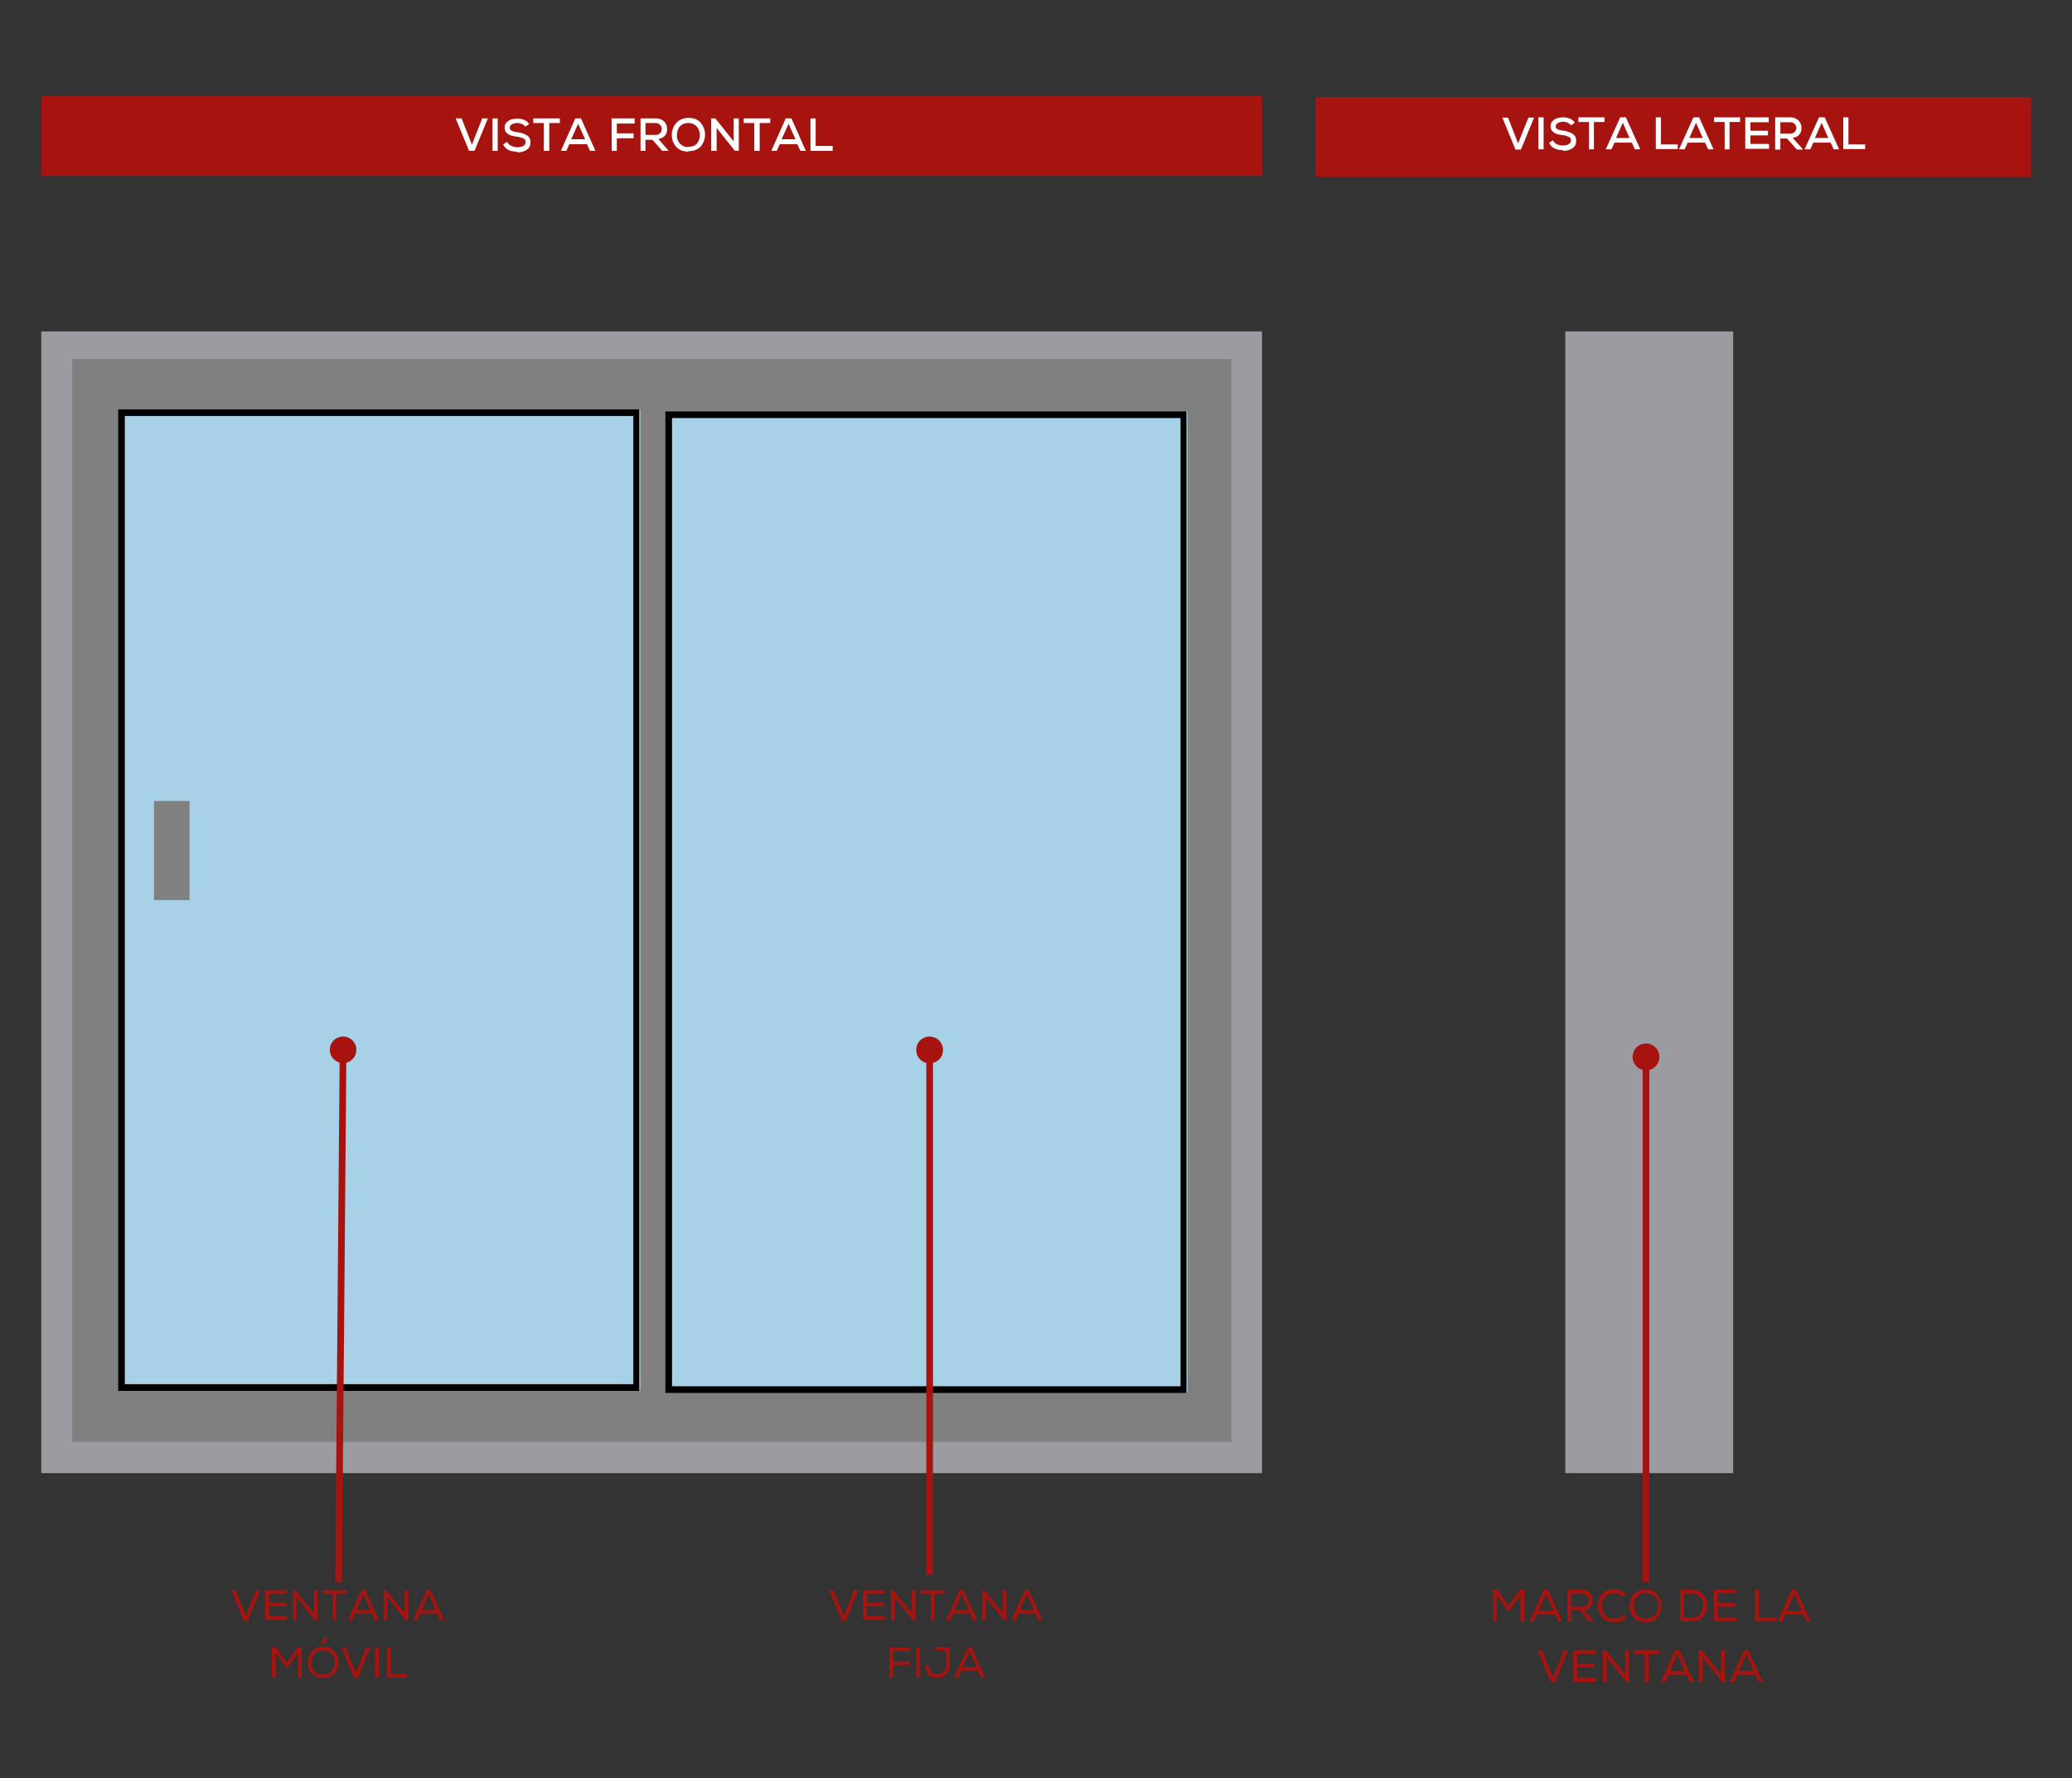 <?xml version="1.0" encoding="UTF-8"?>
<svg xmlns="http://www.w3.org/2000/svg" xmlns:xlink="http://www.w3.org/1999/xlink" version="1.1" viewBox="0 0 803.5 689.5">
  <rect x="0" y="0" width="803.5" height="689.5" fill="#333333" stroke="none"/>
  <defs>
    <style>
      .cls-1, .cls-2, .cls-3, .cls-4, .cls-5 {
        fill: none;
      }

      .cls-6 {
        fill: #a7d1e6;
      }

      .cls-2 {
        stroke-miterlimit: 4;
      }

      .cls-2, .cls-7, .cls-8, .cls-4 {
        stroke: #a71410;
      }

      .cls-2, .cls-8 {
        stroke-width: 2.6px;
      }

      .cls-9 {
        fill: gray;
      }

      .cls-7, .cls-8 {
        stroke-linecap: round;
        stroke-linejoin: round;
      }

      .cls-7, .cls-8, .cls-10 {
        fill: #a71410;
      }

      .cls-7, .cls-4 {
        stroke-width: 2.6px;
      }

      .cls-11 {
        clip-path: url(#clippath-1);
      }

      .cls-12 {
        clip-path: url(#clippath-3);
      }

      .cls-13 {
        clip-path: url(#clippath-4);
      }

      .cls-14 {
        clip-path: url(#clippath-2);
      }

      .cls-15 {
        clip-path: url(#clippath-7);
      }

      .cls-16 {
        clip-path: url(#clippath-6);
      }

      .cls-17 {
        clip-path: url(#clippath-8);
      }

      .cls-18 {
        clip-path: url(#clippath-5);
      }

      .cls-19 {
        fill: #fff;
      }

      .cls-3 {
        stroke: gray;
        stroke-width: 13.8px;
      }

      .cls-20 {
        fill: #9b9ba1;
      }

      .cls-21 {
        clip-path: url(#clippath);
      }

      .cls-5 {
        stroke: #000;
        stroke-width: 5.2px;
      }
    </style>
    <clipPath id="clippath">
      <rect class="cls-1" x="16" y="128.5" width="473.4" height="442.7"/>
    </clipPath>
    <clipPath id="clippath-1">
      <rect class="cls-1" x="28" y="139.2" width="449.6" height="419.9"/>
    </clipPath>
    <clipPath id="clippath-2">
      <rect class="cls-1" x="45.8" y="158.7" width="202.5" height="380.6"/>
    </clipPath>
    <clipPath id="clippath-3">
      <rect class="cls-1" x="45.8" y="158.7" width="202.1" height="380.6"/>
    </clipPath>
    <clipPath id="clippath-4">
      <rect class="cls-1" x="607" y="128.5" width="65.1" height="442.7"/>
    </clipPath>
    <clipPath id="clippath-5">
      <rect class="cls-1" x="16" y="37.3" width="473.4" height="30.9"/>
    </clipPath>
    <clipPath id="clippath-6">
      <rect class="cls-1" x="510.1" y="37.6" width="277.5" height="30.9"/>
    </clipPath>
    <clipPath id="clippath-7">
      <rect class="cls-1" x="258" y="159.5" width="202.5" height="380.6"/>
    </clipPath>
    <clipPath id="clippath-8">
      <rect class="cls-1" x="258" y="159.5" width="202.1" height="380.6"/>
    </clipPath>
  </defs>
  <!-- Generator: Adobe Illustrator 28.6.0, SVG Export Plug-In . SVG Version: 1.2.0 Build 709)  -->
  <g>
    <g id="Capa_1">
      <g>
        <g class="cls-21">
          <path class="cls-20" d="M16,128.5h473.9v442.7H16V128.5Z"/>
        </g>
        <g class="cls-11">
          <path class="cls-9" d="M28,139.2h449.5v419.9H28V139.2Z"/>
        </g>
        <g class="cls-14">
          <path class="cls-6" d="M45.8,158.7h202.5v380.4H45.8V158.7Z"/>
        </g>
        <g class="cls-12">
          <path class="cls-5" d="M45.8,158.7h202.4v380.6H45.8V158.7Z"/>
        </g>
        <path class="cls-3" d="M66.6,310.6v38.4"/>
        <g class="cls-13">
          <path class="cls-20" d="M607,128.5h65.1v442.8h-65.1V128.5Z"/>
        </g>
        <path class="cls-2" d="M131.3,613.4l1.7-201.8"/>
        <path class="cls-8" d="M133.1,403.2c2.1,0,3.9,1.8,3.8,3.9,0,2.1-1.8,3.9-3.9,3.8-2.1,0-3.9-1.8-3.8-3.9,0-2.1,1.8-3.9,3.9-3.8"/>
        <g class="cls-18">
          <path class="cls-10" d="M16,37.3h473.5v30.9H16v-30.9Z"/>
        </g>
        <g class="cls-16">
          <path class="cls-10" d="M510.1,37.6h277.5v30.9h-277.5v-30.9Z"/>
        </g>
        <path class="cls-4" d="M638.3,613.4v-199.1"/>
        <path class="cls-7" d="M638.3,405.9c2.1,0,3.9,1.7,3.9,3.9s-1.7,3.9-3.9,3.9-3.9-1.7-3.9-3.9,1.7-3.9,3.9-3.9"/>
        <g class="cls-15">
          <path class="cls-6" d="M258,159.5h202.5v380.4h-202.5V159.5Z"/>
        </g>
        <g class="cls-17">
          <path class="cls-5" d="M258,159.5h202.4v380.6h-202.4V159.5Z"/>
        </g>
        <path class="cls-4" d="M360.5,610.6v-199.1"/>
        <path class="cls-7" d="M360.5,403.2c2.1,0,3.9,1.7,3.9,3.9s-1.7,3.9-3.9,3.9-3.9-1.7-3.9-3.9,1.7-3.9,3.9-3.9"/>
        <path class="cls-10" d="M94.5,628.3l-4.8-11.7h1.6l4,9.9,4-9.9h1.6l-4.8,11.7h-1.6Z"/>
        <path class="cls-10" d="M102.8,628.2v-11.6h8.2v1.3h-6.7v3.6h6.5v1.3h-6.5v3.9h7v1.4h-8.4Z"/>
        <path class="cls-10" d="M113.6,628.2v-11.6h1l7.1,8.9v-8.9h1.4v11.6h-1l-7.1-8.9v8.9h-1.4Z"/>
        <path class="cls-10" d="M129,628.2v-10.3h-4v-1.3h9.4v1.3h-4v10.3h-1.4Z"/>
        <path class="cls-10" d="M134.9,628.2l5.2-11.6h1.6l5.2,11.6h-1.6l-1.1-2.6h-6.6l-1.1,2.6h-1.6ZM138.2,624.3h5.5l-2.8-6.3-2.7,6.3Z"/>
        <path class="cls-10" d="M148.8,628.2v-11.6h1l7.1,8.9v-8.9h1.4v11.6h-1l-7.1-8.9v8.9h-1.4Z"/>
        <path class="cls-10" d="M160.2,628.2l5.2-11.6h1.6l5.2,11.6h-1.6l-1.1-2.6h-6.6l-1.1,2.6h-1.6ZM163.5,624.3h5.5l-2.8-6.3-2.7,6.3Z"/>
        <path class="cls-10" d="M105.4,650.4v-11.6h1.7l4.1,6,4.1-6h1.7v11.6h-1.4v-9.6l-4.2,5.9h-.3l-4.2-5.9v9.6h-1.4Z"/>
        <path class="cls-10" d="M124.3,637.4h0c0,0,1.2-2.2,1.2-2.2h1.7c0,0-1.7,2.2-1.7,2.2h-1.2ZM125.3,650.6c-1,0-1.9-.2-2.6-.5-.7-.3-1.4-.8-1.8-1.4-.5-.6-.9-1.2-1.1-1.9-.2-.7-.4-1.5-.4-2.2s.1-1.6.4-2.4c.3-.7.7-1.4,1.2-1.9.5-.6,1.1-1,1.9-1.3.7-.3,1.6-.5,2.5-.5s1.9.2,2.6.5c.7.3,1.3.8,1.8,1.4.5.6.9,1.2,1.1,2,.2.7.4,1.5.4,2.2s-.1,1.5-.4,2.2c-.2.7-.6,1.4-1.1,1.9-.5.6-1.1,1-1.8,1.4-.7.3-1.6.5-2.6.5ZM125.3,649.3c.8,0,1.4-.1,2-.4.6-.3,1-.6,1.4-1.1.4-.5.6-1,.8-1.5.2-.6.3-1.1.3-1.7s0-1.2-.3-1.7c-.2-.6-.5-1.1-.8-1.5-.4-.5-.8-.8-1.4-1.1-.6-.3-1.2-.4-2-.4-1,0-1.8.2-2.5.7-.7.4-1.2,1-1.5,1.8-.3.7-.5,1.5-.5,2.3s0,1.2.3,1.7c.2.6.5,1.1.8,1.5.4.5.8.8,1.4,1.1.6.3,1.2.4,2,.4Z"/>
        <path class="cls-10" d="M137.2,650.4l-4.8-11.7h1.6l4,9.9,4-9.9h1.6l-4.8,11.7h-1.6Z"/>
        <path class="cls-10" d="M145.4,650.4v-11.6h1.5v11.6h-1.5Z"/>
        <path class="cls-10" d="M150,650.4v-11.6h1.5v10.3h6.3v1.3h-7.8Z"/>
        <path class="cls-10" d="M326.4,628.3l-4.8-11.7h1.6l4,9.9,4-9.9h1.6l-4.8,11.7h-1.6Z"/>
        <path class="cls-10" d="M334.7,628.2v-11.6h8.2v1.3h-6.7v3.6h6.5v1.3h-6.5v3.9h7v1.4h-8.4Z"/>
        <path class="cls-10" d="M345.5,628.2v-11.6h1l7.1,8.9v-8.9h1.4v11.6h-1l-7.1-8.9v8.9h-1.4Z"/>
        <path class="cls-10" d="M360.9,628.2v-10.3h-4v-1.3h9.4v1.3h-4v10.3h-1.4Z"/>
        <path class="cls-10" d="M366.9,628.2l5.2-11.6h1.6l5.2,11.6h-1.6l-1.1-2.6h-6.6l-1.1,2.6h-1.6ZM370.2,624.3h5.5l-2.8-6.3-2.7,6.3Z"/>
        <path class="cls-10" d="M380.8,628.2v-11.6h1l7.1,8.9v-8.9h1.4v11.6h-1l-7.1-8.9v8.9h-1.4Z"/>
        <path class="cls-10" d="M392.2,628.2l5.2-11.6h1.6l5.2,11.6h-1.6l-1.1-2.6h-6.6l-1.1,2.6h-1.6ZM395.5,624.3h5.5l-2.8-6.3-2.7,6.3Z"/>
        <path class="cls-10" d="M344.9,650.4v-11.6h8.1v1.4h-6.6v4.1h6.3v1.3h-6.3v4.9h-1.5Z"/>
        <path class="cls-10" d="M355.3,650.4v-11.6h1.5v11.6h-1.5Z"/>
        <path class="cls-10" d="M363.5,650.6c-.9,0-1.8-.2-2.5-.6-.7-.4-1.3-1-1.7-1.7-.4-.7-.6-1.6-.6-2.6h1.4c0,1.1.3,1.9.9,2.5.6.6,1.4.9,2.5.9s1.9-.3,2.5-1c.6-.6.9-1.5.9-2.6v-5.6h-4.1v-1.3h5.5v7c0,1-.2,1.8-.6,2.6-.4.7-1,1.3-1.7,1.7-.7.4-1.6.6-2.5.6Z"/>
        <path class="cls-10" d="M370,650.4l5.2-11.6h1.6l5.2,11.6h-1.6l-1.1-2.6h-6.6l-1.1,2.6h-1.6ZM373.3,646.5h5.5l-2.8-6.3-2.7,6.3Z"/>
        <path class="cls-19" d="M181.9,58.5l-5.2-12.6h2.3l4,10.2,4-10.2h2.2l-5.2,12.6h-2.1Z"/>
        <path class="cls-19" d="M191,58.5v-12.6h2v12.6h-2Z"/>
        <path class="cls-19" d="M200.5,58.8c-1.2,0-2.3-.2-3.2-.6-.9-.4-1.7-1.2-2.2-2.2l1.5-1c.5.8,1,1.3,1.8,1.6.7.3,1.4.5,2.2.5s1,0,1.5-.2c.5-.1.9-.3,1.2-.6.3-.3.5-.7.5-1.3s-.1-.8-.4-1c-.3-.3-.7-.5-1.2-.6-.5-.2-1-.3-1.6-.4-.6,0-1.2-.2-1.8-.3s-1.1-.3-1.6-.6c-.5-.3-.8-.6-1.1-1-.3-.4-.4-1-.4-1.7s.1-1.1.4-1.5c.3-.4.7-.8,1.1-1.1.5-.3,1-.5,1.6-.6.6-.1,1.2-.2,1.7-.2s1.2,0,1.8.2c.6.1,1.1.3,1.6.6.5.3.9.7,1.3,1.3l-1.5,1c-.3-.4-.7-.8-1.3-1-.6-.3-1.2-.4-1.8-.4s-1.5.2-2.1.5c-.6.3-.8.7-.8,1.3s.1.7.4,1c.3.2.7.4,1.1.5.5.1,1,.2,1.5.3.6,0,1.3.2,1.9.4.6.2,1.1.4,1.6.7.5.3.9.6,1.1,1.1.3.4.4,1,.4,1.7s-.1,1.3-.4,1.8c-.3.5-.7.9-1.2,1.2-.5.3-1.1.5-1.7.7-.6.1-1.3.2-1.9.2Z"/>
        <path class="cls-19" d="M210.9,58.5v-10.8h-4.1v-1.8h10.3v1.8h-4.1v10.8h-2Z"/>
        <path class="cls-19" d="M217.5,58.5l5.6-12.6h2.2l5.6,12.6h-2.1l-1.2-2.6h-6.8l-1.2,2.6h-2.1ZM221.6,54h5.3l-2.7-6-2.7,6Z"/>
        <path class="cls-19" d="M237.2,58.5v-12.6h8.9v2h-6.9v3.8h6.5v1.9h-6.5v4.9h-2Z"/>
        <path class="cls-19" d="M248.4,58.5v-12.6h5.9c1,0,1.8.2,2.4.6.7.4,1.2.9,1.5,1.5.3.6.5,1.3.5,2s-.1,1.2-.3,1.7c-.2.6-.6,1-1.1,1.4-.5.4-1.2.6-2,.8l3.7,4.2.2.4h-2.4l-3.8-4.3h-2.7v4.3h-2ZM250.4,52.3h3.8c.8,0,1.4-.2,1.8-.7.4-.4.6-1,.6-1.6s0-.8-.3-1.1c-.2-.3-.4-.6-.8-.9-.3-.2-.8-.3-1.4-.3h-3.8v4.5Z"/>
        <path class="cls-19" d="M267,58.8c-1.1,0-2-.2-2.9-.5-.8-.4-1.5-.9-2-1.5-.5-.6-.9-1.3-1.2-2.1-.3-.8-.4-1.6-.4-2.4s.2-1.8.5-2.6c.3-.8.8-1.5,1.3-2.1.6-.6,1.3-1.1,2.1-1.4s1.7-.5,2.6-.5,2,.2,2.8.5c.8.4,1.5.8,2,1.5.5.6.9,1.3,1.2,2.1.3.8.4,1.6.4,2.4s-.1,1.7-.4,2.4c-.3.8-.7,1.5-1.2,2.1-.5.6-1.2,1.1-2,1.4-.8.4-1.8.5-2.8.5ZM267,56.9c1,0,1.9-.2,2.5-.6.7-.4,1.1-1,1.4-1.7.3-.7.5-1.4.5-2.2s0-1.2-.3-1.7c-.2-.6-.4-1.1-.8-1.5-.4-.5-.8-.8-1.4-1.1-.6-.3-1.2-.4-2-.4s-1.8.2-2.4.6c-.7.4-1.2,1-1.5,1.7-.3.7-.5,1.5-.5,2.4s0,1.1.2,1.6c.2.5.4,1,.8,1.5.4.4.8.8,1.4,1.1.6.3,1.2.4,2,.4Z"/>
        <path class="cls-19" d="M275.8,58.5v-12.6h1.6l7.1,8.9v-8.9h2v12.6h-1.5l-7.1-8.9v8.9h-2Z"/>
        <path class="cls-19" d="M292.5,58.5v-10.8h-4.1v-1.8h10.3v1.8h-4.1v10.8h-2Z"/>
        <path class="cls-19" d="M299.1,58.5l5.6-12.6h2.2l5.6,12.6h-2.1l-1.2-2.6h-6.8l-1.2,2.6h-2.1ZM303.2,54h5.3l-2.7-6-2.7,6Z"/>
        <path class="cls-19" d="M314.3,58.5v-12.6h2v10.7h6.6v1.9h-8.6Z"/>
        <path class="cls-19" d="M587.7,58l-5.1-12.4h2.2l3.9,10,4-10h2.2l-5.1,12.4h-2.1Z"/>
        <path class="cls-19" d="M596.6,57.9v-12.4h2v12.4h-2Z"/>
        <path class="cls-19" d="M606,58.2c-1.2,0-2.2-.2-3.1-.6-.9-.4-1.6-1.1-2.2-2.2l1.5-1c.4.8,1,1.3,1.7,1.6.7.3,1.4.4,2.1.4s1,0,1.5-.2c.5-.1.9-.3,1.2-.6.3-.3.5-.7.5-1.2s-.1-.8-.4-1c-.3-.3-.7-.5-1.1-.6-.5-.2-1-.3-1.6-.4-.6,0-1.2-.2-1.8-.3s-1.1-.3-1.5-.6c-.5-.3-.8-.6-1.1-1-.3-.4-.4-1-.4-1.6s.1-1.1.4-1.5c.3-.4.7-.8,1.1-1.1.5-.3,1-.5,1.5-.6.6-.1,1.1-.2,1.7-.2s1.2,0,1.8.2c.6.1,1.1.3,1.6.6.5.3.9.7,1.3,1.3l-1.5,1c-.3-.4-.7-.8-1.3-1-.5-.3-1.2-.4-1.8-.4s-1.5.2-2,.5c-.5.3-.8.7-.8,1.3s.1.7.4.9c.3.2.6.4,1.1.5.5.1,1,.2,1.5.3.6,0,1.2.2,1.8.4.6.2,1.1.4,1.6.7.5.3.8.6,1.1,1.1.3.5.4,1,.4,1.7s-.1,1.3-.4,1.8c-.3.5-.7.9-1.2,1.2-.5.3-1,.5-1.6.7-.6.1-1.2.2-1.9.2Z"/>
        <path class="cls-19" d="M616.2,57.9v-10.6h-4.1v-1.8h10.1v1.8h-4.1v10.6h-2Z"/>
        <path class="cls-19" d="M622.7,57.9l5.6-12.4h2.2l5.6,12.4h-2.1l-1.2-2.6h-6.7l-1.2,2.6h-2.1ZM626.7,53.5h5.2l-2.6-5.9-2.6,5.9Z"/>
        <path class="cls-19" d="M642.1,57.9v-12.4h2v10.5h6.5v1.8h-8.5Z"/>
        <path class="cls-19" d="M651.1,57.9l5.6-12.4h2.2l5.6,12.4h-2.1l-1.2-2.6h-6.7l-1.2,2.6h-2.1ZM655.1,53.5h5.2l-2.6-5.9-2.6,5.9Z"/>
        <path class="cls-19" d="M668.8,57.9v-10.6h-4.1v-1.8h10.1v1.8h-4.1v10.6h-2Z"/>
        <path class="cls-19" d="M676.8,57.9v-12.4h9.1v1.9h-7.1v3.3h6.8v1.8h-6.8v3.3h7.2v1.9h-9.2Z"/>
        <path class="cls-19" d="M688.4,57.9v-12.4h5.8c1,0,1.8.2,2.4.6.7.4,1.1.9,1.5,1.5.3.6.5,1.3.5,2s-.1,1.1-.3,1.7c-.2.5-.6,1-1.1,1.4-.5.4-1.2.6-2,.8l3.7,4.1.2.4h-2.3l-3.8-4.3h-2.6v4.3h-2ZM690.4,51.8h3.8c.8,0,1.4-.2,1.8-.7.4-.4.6-1,.6-1.5s0-.7-.3-1.1c-.2-.3-.4-.6-.8-.8-.3-.2-.8-.3-1.3-.3h-3.8v4.5Z"/>
        <path class="cls-19" d="M699.8,57.9l5.6-12.4h2.2l5.6,12.4h-2.1l-1.2-2.6h-6.7l-1.2,2.6h-2.1ZM703.8,53.5h5.2l-2.6-5.9-2.6,5.9Z"/>
        <path class="cls-19" d="M714.8,57.9v-12.4h2v10.5h6.5v1.8h-8.5Z"/>
        <path class="cls-10" d="M578.9,628.7v-12.3h1.8l4.3,6.3,4.3-6.3h1.8v12.3h-1.5v-10.1l-4.5,6.2h-.3l-4.4-6.3v10.1h-1.5Z"/>
        <path class="cls-10" d="M593.1,628.7l5.5-12.3h1.7l5.5,12.3h-1.6l-1.2-2.7h-7l-1.2,2.7h-1.7ZM596.6,624.6h5.8l-2.9-6.6-2.9,6.6Z"/>
        <path class="cls-10" d="M607.8,628.7v-12.3h5.6c.9,0,1.7.2,2.3.6.6.4,1.1.9,1.4,1.5.3.6.5,1.2.5,1.9s-.1,1.2-.4,1.8c-.2.6-.6,1-1.1,1.4-.5.4-1.2.6-2,.6l4,4.5h-1.9l-3.8-4.4h-3v4.4h-1.5ZM609.4,623h4c.9,0,1.6-.2,2-.7.4-.5.7-1.1.7-1.8s0-.8-.3-1.2c-.2-.4-.5-.7-.9-1-.4-.3-.9-.4-1.5-.4h-4v5.1Z"/>
        <path class="cls-10" d="M626,629c-1.1,0-2-.2-2.8-.5-.8-.4-1.5-.8-2-1.4-.5-.6-.9-1.3-1.2-2.1-.3-.8-.4-1.6-.4-2.4s.1-1.6.4-2.4c.3-.8.7-1.5,1.2-2.1.5-.6,1.2-1.1,2-1.4.8-.4,1.7-.5,2.8-.5s1.6.2,2.4.5c.8.3,1.5.8,2.1,1.4l-1.1,1c-.5-.5-1-.8-1.6-1-.6-.2-1.2-.3-1.8-.3s-1.5.1-2.2.4c-.6.3-1.1.6-1.5,1.1-.4.5-.7,1-.9,1.6-.2.6-.3,1.2-.3,1.8,0,.6.1,1.2.3,1.8.2.6.5,1.1.9,1.6.4.5.9.8,1.5,1.1.6.3,1.3.4,2.2.4s1.2-.1,1.9-.4c.6-.2,1.2-.6,1.6-1.1l1.1,1.1c-.6.6-1.4,1.1-2.1,1.4-.8.3-1.6.4-2.4.4Z"/>
        <path class="cls-10" d="M638.3,629c-1.1,0-2-.2-2.8-.5-.8-.4-1.4-.8-2-1.4-.5-.6-.9-1.3-1.2-2-.3-.8-.4-1.5-.4-2.3s.1-1.7.4-2.5c.3-.8.7-1.5,1.2-2.1.5-.6,1.2-1,2-1.4.8-.3,1.6-.5,2.6-.5s2,.2,2.7.5c.8.4,1.4.8,1.9,1.5.5.6.9,1.3,1.2,2.1.3.8.4,1.6.4,2.4s-.1,1.6-.4,2.3c-.3.8-.6,1.4-1.2,2.1-.5.6-1.2,1.1-1.9,1.4-.8.3-1.7.5-2.7.5ZM638.3,627.6c.8,0,1.5-.1,2.1-.4.6-.3,1.1-.7,1.5-1.1.4-.5.7-1,.9-1.6.2-.6.3-1.2.3-1.8s0-1.2-.3-1.8c-.2-.6-.5-1.1-.9-1.6-.4-.5-.9-.9-1.5-1.1-.6-.3-1.3-.4-2.1-.5-1,0-1.9.2-2.6.7-.7.5-1.2,1.1-1.6,1.8-.3.8-.5,1.6-.5,2.5s0,1.2.3,1.8c.2.6.5,1.1.9,1.6.4.5.9.9,1.5,1.1.6.3,1.3.4,2.1.4Z"/>
        <path class="cls-10" d="M651.5,628.7v-12.3h4.5c1,0,2,.2,2.7.5.8.3,1.4.8,1.9,1.4.5.6.9,1.2,1.1,1.9.3.7.4,1.4.4,2.2s-.1,1.6-.4,2.3c-.2.7-.6,1.4-1.1,2-.5.6-1.1,1.1-1.9,1.4-.8.4-1.7.5-2.8.5h-4.5ZM653,627.2h2.9c.8,0,1.5-.1,2.1-.4.6-.3,1.1-.6,1.4-1.1.4-.5.7-1,.8-1.5s.3-1.1.3-1.7-.2-1.5-.5-2.2c-.3-.7-.9-1.3-1.5-1.7-.7-.4-1.6-.7-2.6-.7h-2.9v9.3Z"/>
        <path class="cls-10" d="M664.6,628.7v-12.3h8.6v1.4h-7.1v3.8h6.8v1.4h-6.8v4.2h7.4v1.5h-8.9Z"/>
        <path class="cls-10" d="M680.6,628.7v-12.3h1.5v10.9h6.7v1.4h-8.2Z"/>
        <path class="cls-10" d="M689.4,628.7l5.5-12.3h1.7l5.5,12.3h-1.6l-1.2-2.7h-7l-1.2,2.7h-1.7ZM692.9,624.6h5.8l-2.9-6.6-2.9,6.6Z"/>
        <path class="cls-10" d="M601.4,652.2l-5.1-12.3h1.7l4.2,10.5,4.2-10.5h1.7l-5.1,12.3h-1.6Z"/>
        <path class="cls-10" d="M610.1,652.1v-12.3h8.6v1.4h-7.1v3.8h6.8v1.4h-6.8v4.2h7.4v1.5h-8.9Z"/>
        <path class="cls-10" d="M621.6,652.1v-12.3h1.1l7.5,9.4v-9.4h1.5v12.3h-1.1l-7.5-9.4v9.4h-1.5Z"/>
        <path class="cls-10" d="M637.8,652.1v-10.9h-4.2v-1.4h9.9v1.4h-4.2v10.9h-1.5Z"/>
        <path class="cls-10" d="M644.1,652.1l5.5-12.3h1.7l5.5,12.3h-1.6l-1.2-2.7h-7l-1.2,2.7h-1.7ZM647.6,648h5.8l-2.9-6.6-2.9,6.6Z"/>
        <path class="cls-10" d="M658.8,652.1v-12.3h1.1l7.5,9.4v-9.4h1.5v12.3h-1.1l-7.5-9.4v9.4h-1.5Z"/>
        <path class="cls-10" d="M670.8,652.1l5.5-12.3h1.7l5.5,12.3h-1.6l-1.2-2.7h-7l-1.2,2.7h-1.7ZM674.3,648h5.8l-2.9-6.6-2.9,6.6Z"/>
      </g>
    </g>
  </g>
</svg>